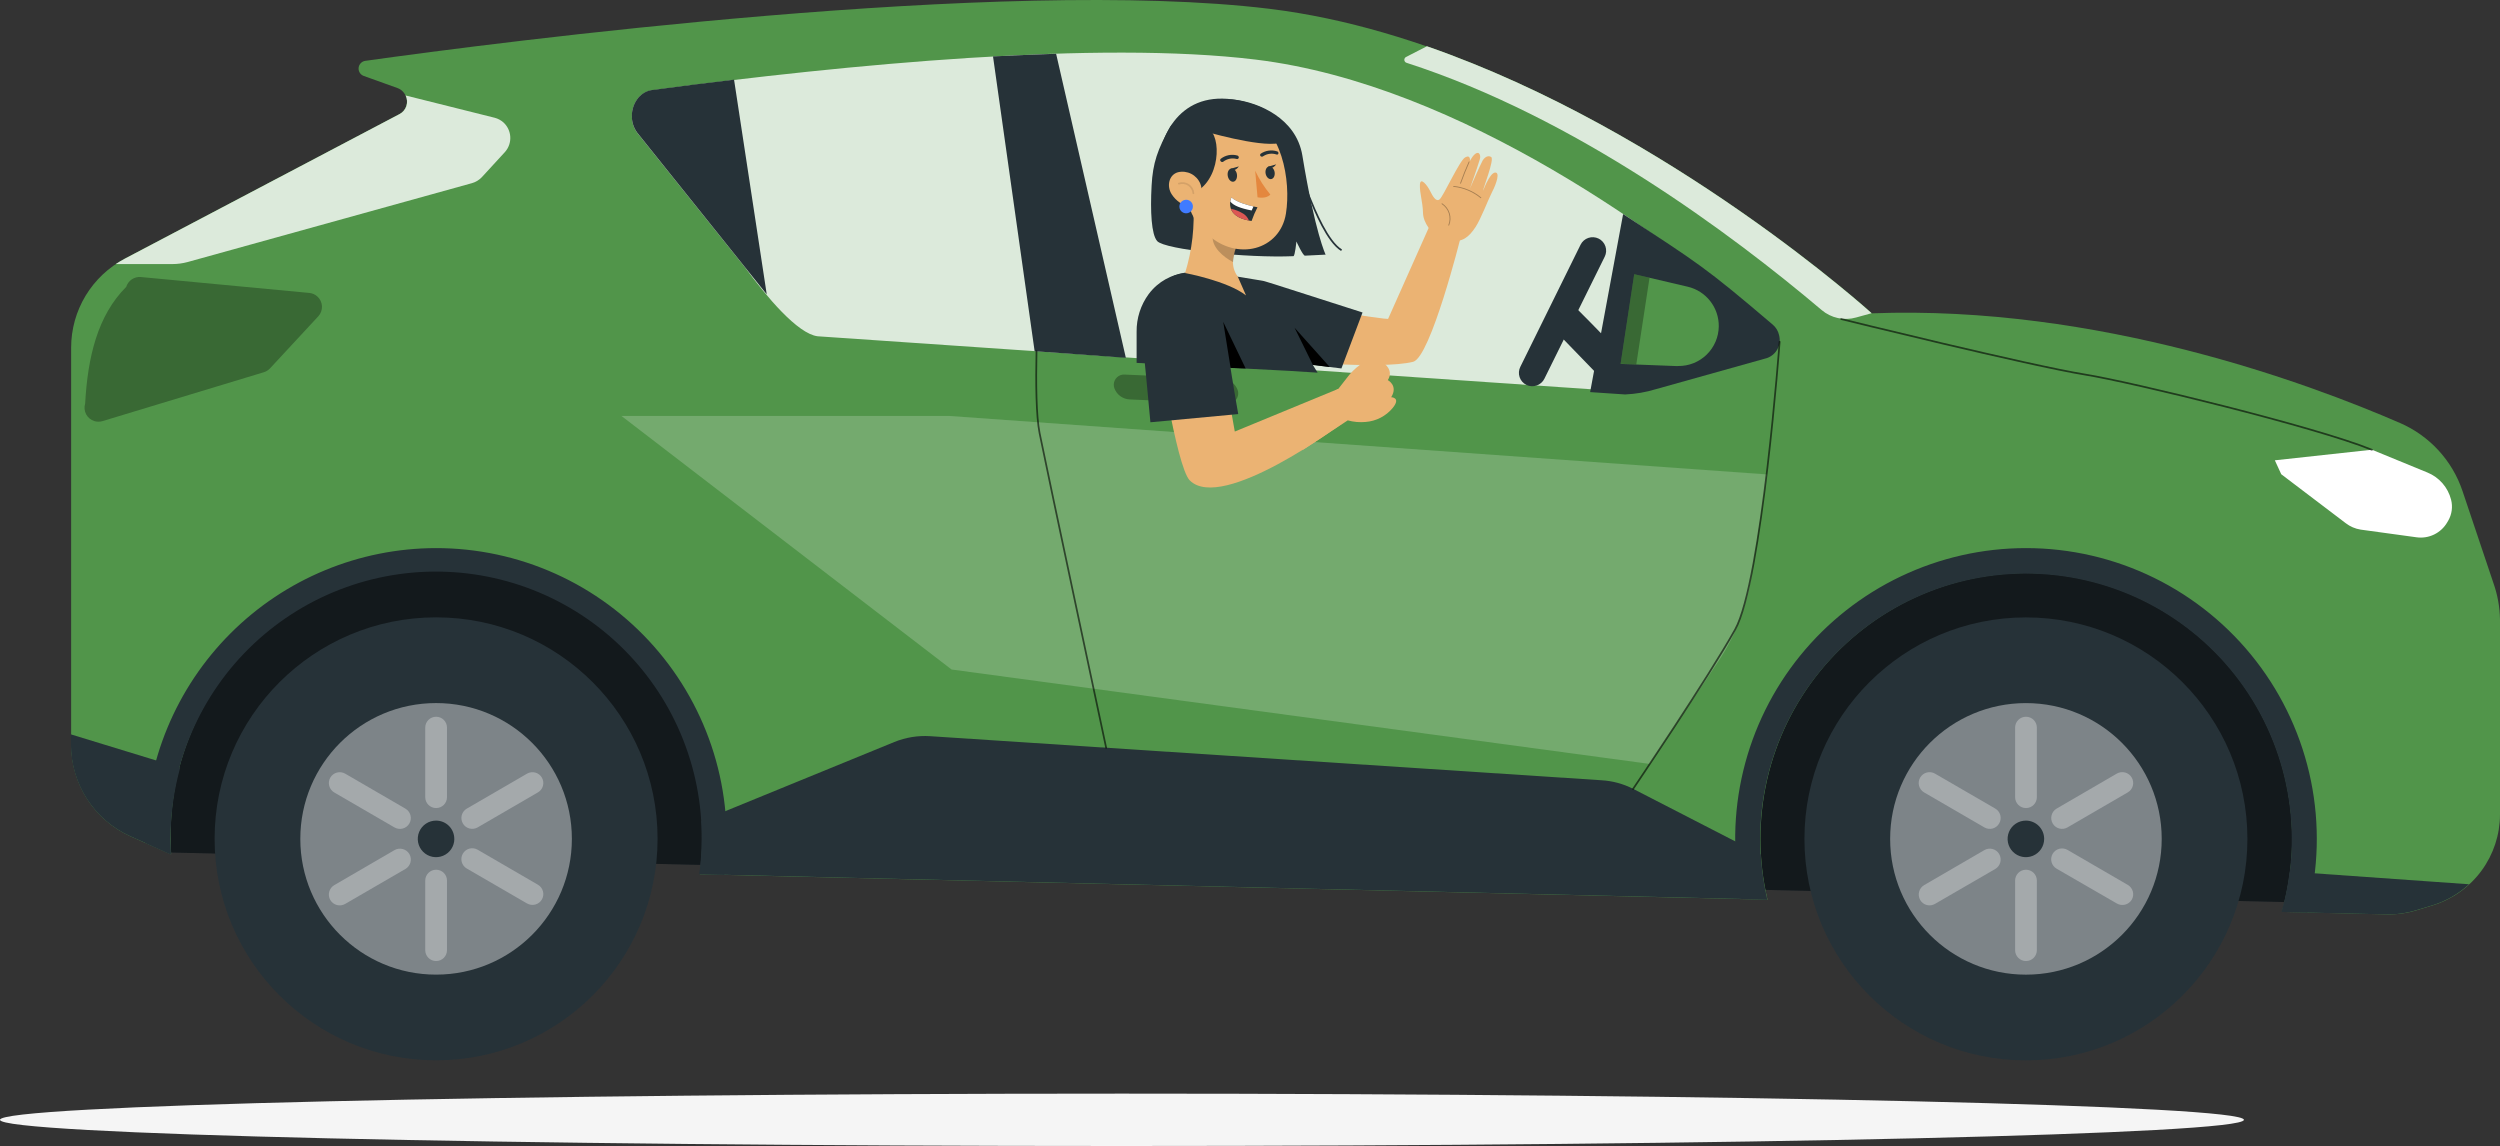 <svg width="709" height="325" viewBox="0 0 709 325" fill="none" xmlns="http://www.w3.org/2000/svg">
<rect x="0" y="0" width="709" height="325" fill="#333333" stroke="none"/>
<path d="M-0 317.58C-0 321.687 142.456 325.007 318.185 325.007C493.914 325.007 636.371 321.663 636.371 317.58C636.371 313.497 493.878 310.152 318.185 310.152C142.492 310.152 -0 313.484 -0 317.58Z" fill="#F5F5F5"/>
<path d="M47.328 241.749L684.487 256.689V147.711H41.197L47.328 241.749Z" fill="#263238"/>
<path opacity="0.5" d="M47.328 241.749L684.487 256.689V147.711H41.197L47.328 241.749Z" fill="black"/>
<path d="M709 175.677V230.941C708.999 236.709 707.152 242.325 703.729 246.967C700.306 251.609 695.486 255.033 689.977 256.738L685.469 258.107C682.699 258.975 679.805 259.384 676.903 259.319L647.144 258.616C650.311 247.541 650.897 235.887 648.859 224.55C646.821 213.213 642.212 202.493 635.386 193.214C628.56 183.936 619.698 176.345 609.481 171.024C599.265 165.703 587.965 162.795 576.449 162.521C564.933 162.248 553.508 164.616 543.05 169.446C532.592 174.275 523.38 181.437 516.121 190.381C508.862 199.325 503.749 209.814 501.175 221.041C498.601 232.269 498.633 243.937 501.27 255.151L198.473 247.953C198.959 244.416 199.198 240.849 199.188 237.278C199.263 227.303 197.358 217.411 193.583 208.177C189.808 198.943 184.237 190.55 177.195 183.485C170.152 176.419 161.777 170.822 152.555 167.017C143.334 163.212 133.448 161.275 123.472 161.318C113.497 161.361 103.628 163.384 94.44 167.269C85.252 171.154 76.926 176.824 69.945 183.95C62.964 191.076 57.466 199.517 53.771 208.784C50.076 218.05 48.257 227.958 48.419 237.933C48.419 239.399 48.528 240.841 48.528 242.295C48.116 242.142 47.711 241.968 47.317 241.774L36.957 237.157C31.956 234.898 27.713 231.245 24.736 226.635C21.759 222.025 20.176 216.654 20.175 211.167V98.602C20.173 93.408 21.59 88.313 24.275 83.866C26.959 79.42 30.808 75.792 35.406 73.375L113.232 32.445C113.93 32.072 114.506 31.505 114.89 30.813C115.274 30.12 115.449 29.332 115.396 28.542C115.342 27.752 115.061 26.995 114.587 26.361C114.113 25.727 113.465 25.243 112.723 24.969L103.199 21.552C102.723 21.391 102.316 21.074 102.044 20.651C101.772 20.229 101.651 19.727 101.702 19.227C101.753 18.727 101.972 18.26 102.323 17.901C102.674 17.541 103.137 17.312 103.635 17.25C140.628 12.064 284.453 -6.704 360.062 2.504C447.302 13.179 530.847 88.86 530.847 88.86C595.066 86.437 654.935 108.792 680.732 120C684.848 121.801 688.542 124.441 691.578 127.752C694.614 131.064 696.925 134.973 698.361 139.23L707.134 165.353C708.307 168.672 708.937 172.158 709 175.677Z" fill="#51954A"/>
<path d="M198.388 247.928C198.836 244.607 199.055 241.259 199.043 237.908C199.043 236.199 199.043 234.515 198.885 232.831L253.641 210.427C256.847 209.127 260.305 208.564 263.758 208.779L454.209 221.283C457.321 221.465 460.362 222.29 463.139 223.707L499.32 242.318C499.576 246.63 500.188 250.914 501.149 255.126L198.388 247.928Z" fill="#263238"/>
<path d="M20.114 211.141V208.27L51.084 217.745C49.275 224.313 48.362 231.095 48.37 237.907C48.37 239.373 48.479 240.815 48.479 242.269C48.066 242.116 47.662 241.942 47.267 241.748L36.883 237.132C31.884 234.871 27.644 231.217 24.669 226.607C21.695 221.997 20.113 216.627 20.114 211.141Z" fill="#263238"/>
<path d="M700.203 250.774C697.249 253.512 693.717 255.55 689.868 256.736L685.324 258.105C682.549 258.974 679.652 259.383 676.745 259.317L647.035 258.65C648.112 254.893 648.89 251.056 649.361 247.176L700.203 250.774Z" fill="#263238"/>
<path d="M123.603 155.441C135.297 155.429 146.859 157.907 157.521 162.709C168.183 167.51 177.701 174.527 185.443 183.292C193.184 192.056 198.97 202.368 202.418 213.542C205.866 224.716 206.896 236.496 205.439 248.098L198.29 247.929C199.724 237.67 199.029 227.225 196.247 217.247C193.466 207.269 188.658 197.971 182.123 189.934C175.589 181.896 167.468 175.292 158.268 170.532C149.067 165.772 138.985 162.96 128.649 162.269C118.314 161.579 107.947 163.026 98.195 166.52C88.444 170.015 79.517 175.481 71.972 182.578C64.427 189.675 58.425 198.251 54.341 207.771C50.258 217.29 48.18 227.55 48.237 237.908C48.237 239.374 48.358 240.816 48.358 242.27C47.945 242.117 47.541 241.943 47.146 241.749L41.197 239.059V237.908C41.219 216.041 49.917 195.077 65.38 179.616C80.843 164.155 101.809 155.461 123.676 155.441H123.603Z" fill="#263238"/>
<path d="M574.553 155.441C587.162 155.437 599.603 158.325 610.922 163.881C622.24 169.438 632.133 177.516 639.841 187.494C647.55 197.472 652.867 209.085 655.385 221.44C657.903 233.794 657.554 246.562 654.366 258.761L647.096 258.591C650.229 247.525 650.789 235.889 648.732 224.574C646.675 213.258 642.057 202.563 635.229 193.308C628.402 184.052 619.547 176.482 609.343 171.176C599.139 165.87 587.856 162.97 576.359 162.697C564.861 162.424 553.453 164.786 543.009 169.601C532.564 174.417 523.36 181.558 516.101 190.479C508.842 199.4 503.721 209.864 501.13 221.069C498.538 232.274 498.545 243.924 501.15 255.126L493.88 254.944C491.341 242.933 491.517 230.508 494.394 218.573C497.271 206.639 502.776 195.498 510.508 185.963C518.24 176.428 528.003 168.74 539.085 163.459C550.168 158.179 562.289 155.44 574.565 155.441H574.553Z" fill="#263238"/>
<path d="M502.786 92.024C503.507 92.667 504.052 93.484 504.37 94.397C504.688 95.31 504.767 96.289 504.601 97.241C504.435 98.193 504.028 99.087 503.42 99.839C502.812 100.59 502.023 101.174 501.126 101.535L469.622 110.356C466.847 111.143 463.942 111.362 461.08 110.998L227.712 82.088C221.874 81.263 216.55 78.302 212.772 73.776L182.128 38.128C181.088 36.9 180.45 35.381 180.299 33.779C179.875 29.719 182.431 26.06 185.981 25.6C241.852 18.172 312.529 11.472 357.143 16.876C415.618 24.012 474.493 67.972 502.786 92.024Z" fill="#51954A"/>
<path opacity="0.8" d="M501.73 92.023C502.452 92.667 502.997 93.483 503.314 94.396C503.632 95.309 503.711 96.288 503.545 97.24C503.379 98.193 502.973 99.087 502.365 99.838C501.757 100.59 500.967 101.174 500.07 101.535L468.567 110.356C465.792 111.142 462.886 111.36 460.024 110.998L231.866 95.367C226.183 94.64 217.411 84.208 211.207 75.726L181.085 38.128C180.036 36.903 179.393 35.383 179.243 33.778C178.831 29.719 181.376 26.059 184.926 25.599C240.82 18.196 311.473 11.459 356.087 16.899C414.575 24.012 473.438 67.971 501.73 92.023Z" fill="white"/>
<g opacity="0.3">
<path d="M349.278 114.273C349.982 114.01 350.556 113.484 350.879 112.806C351.203 112.127 351.25 111.35 351.01 110.638C350.684 109.733 350.097 108.946 349.322 108.376C348.548 107.807 347.621 107.48 346.661 107.439L318.889 106.227C318.515 106.206 318.14 106.26 317.786 106.385C317.065 106.647 316.476 107.184 316.147 107.878C315.818 108.572 315.776 109.367 316.029 110.092C316.359 110.998 316.951 111.785 317.73 112.353C318.509 112.921 319.44 113.243 320.404 113.279L348.175 114.491C348.554 114.492 348.928 114.418 349.278 114.273Z" fill="black"/>
</g>
<path d="M142.736 34.687C143.911 35.741 144.622 37.216 144.713 38.792C144.804 40.368 144.267 41.915 143.221 43.096L136.641 50.258C135.88 51.058 134.917 51.639 133.854 51.942L53.181 74.321C51.774 74.698 50.324 74.889 48.868 74.891H32.837C33.673 74.333 34.533 73.825 35.418 73.352L113.244 32.385C114.185 31.919 114.903 31.098 115.239 30.103C115.576 29.108 115.503 28.02 115.037 27.078L140.313 33.403C141.208 33.64 142.037 34.08 142.736 34.687Z" fill="#51954A"/>
<path d="M645.144 130.544L672.673 127.539L688.425 134.009C690.066 134.678 691.528 135.722 692.691 137.059C693.855 138.395 694.689 139.986 695.125 141.704C695.648 143.72 695.356 145.861 694.314 147.665L694.035 148.138C693.171 149.627 691.884 150.825 690.337 151.58C688.789 152.335 687.053 152.613 685.347 152.378L669.474 150.197C667.944 149.956 666.499 149.335 665.27 148.392L646.961 134.494L645.144 130.544Z" fill="white"/>
<path d="M530.787 88.826L526.401 90.038C524.723 90.516 522.953 90.574 521.248 90.207C519.543 89.839 517.954 89.057 516.623 87.93C491.105 66.35 446.745 33.235 398.884 17.81C398.718 17.756 398.572 17.655 398.463 17.519C398.354 17.383 398.287 17.218 398.27 17.044C398.253 16.87 398.288 16.696 398.369 16.541C398.45 16.387 398.574 16.259 398.727 16.174L404.676 13.121C473.729 37.1 530.787 88.826 530.787 88.826Z" fill="#51954A"/>
<path opacity="0.8" d="M530.787 88.826L526.401 90.038C524.723 90.516 522.953 90.574 521.248 90.207C519.543 89.839 517.954 89.057 516.623 87.93C491.105 66.35 446.745 33.235 398.884 17.81C398.718 17.756 398.572 17.655 398.463 17.519C398.354 17.383 398.287 17.218 398.27 17.044C398.253 16.87 398.288 16.696 398.369 16.541C398.45 16.387 398.574 16.259 398.727 16.174L404.676 13.121C473.729 37.1 530.787 88.826 530.787 88.826Z" fill="white"/>
<path opacity="0.2" d="M269.162 117.961L501.149 134.549L496.775 163.169C495.44 171.934 492.193 180.298 487.264 187.669L467.877 216.652L269.865 189.874L176.239 117.961H269.162Z" fill="white"/>
<path d="M123.675 300.708C88.984 300.708 60.862 272.586 60.862 237.895C60.862 203.204 88.984 175.082 123.675 175.082C158.366 175.082 186.488 203.204 186.488 237.895C186.488 272.586 158.366 300.708 123.675 300.708Z" fill="#263238"/>
<path opacity="0.4" d="M123.676 276.405C102.409 276.405 85.169 259.164 85.169 237.898C85.169 216.631 102.409 199.391 123.676 199.391C144.942 199.391 162.183 216.631 162.183 237.898C162.183 259.164 144.942 276.405 123.676 276.405Z" fill="white"/>
<g opacity="0.3">
<path d="M123.677 203.27H123.689C125.389 203.27 126.767 204.647 126.767 206.347V226.085C126.767 227.785 125.389 229.163 123.689 229.163H123.677C121.977 229.163 120.599 227.785 120.599 226.085V206.347C120.599 204.647 121.977 203.27 123.677 203.27Z" fill="white"/>
</g>
<g opacity="0.3">
<path d="M123.677 246.656H123.689C125.389 246.656 126.767 248.034 126.767 249.734V269.472C126.767 271.172 125.389 272.55 123.689 272.55H123.677C121.977 272.55 120.599 271.172 120.599 269.472V249.734C120.599 248.034 121.977 246.656 123.677 246.656Z" fill="white"/>
</g>
<g opacity="0.3">
<path d="M111.911 234.674C112.62 235.077 113.459 235.181 114.245 234.966C115.031 234.75 115.7 234.231 116.104 233.523C116.508 232.817 116.616 231.98 116.405 231.194C116.194 230.409 115.68 229.739 114.977 229.331L97.892 219.407C97.18 218.999 96.335 218.889 95.542 219.103C94.75 219.316 94.074 219.835 93.663 220.546C93.263 221.256 93.157 222.095 93.371 222.882C93.584 223.669 94.098 224.34 94.802 224.751L111.875 234.662L111.911 234.674Z" fill="white"/>
</g>
<g opacity="0.3">
<path d="M149.485 256.225C150.191 256.63 151.028 256.738 151.814 256.527C152.599 256.316 153.269 255.802 153.677 255.098C153.879 254.749 154.01 254.364 154.063 253.964C154.115 253.564 154.088 253.158 153.984 252.768C153.879 252.379 153.699 252.014 153.453 251.694C153.207 251.375 152.9 251.107 152.55 250.906L135.466 240.982C135.117 240.778 134.731 240.645 134.33 240.59C133.93 240.536 133.522 240.561 133.132 240.665C132.741 240.768 132.374 240.948 132.053 241.194C131.732 241.44 131.463 241.747 131.261 242.097C131.057 242.447 130.923 242.834 130.869 243.235C130.814 243.637 130.839 244.045 130.943 244.437C131.046 244.829 131.226 245.196 131.472 245.518C131.718 245.84 132.025 246.111 132.376 246.314L149.473 256.225H149.485Z" fill="white"/>
</g>
<g opacity="0.3">
<path d="M97.891 256.351L114.976 246.44C115.684 246.027 116.201 245.351 116.412 244.558C116.623 243.766 116.512 242.922 116.103 242.211C115.686 241.507 115.008 240.995 114.217 240.786C113.425 240.578 112.584 240.689 111.874 241.096L94.801 251.02C94.097 251.431 93.583 252.102 93.37 252.889C93.156 253.675 93.262 254.515 93.662 255.224C93.866 255.577 94.136 255.885 94.459 256.132C94.782 256.38 95.15 256.561 95.543 256.666C95.936 256.77 96.345 256.796 96.748 256.742C97.151 256.689 97.54 256.556 97.891 256.351Z" fill="white"/>
</g>
<g opacity="0.3">
<path d="M131.261 233.532C131.671 234.237 132.345 234.751 133.133 234.96C133.921 235.169 134.76 235.056 135.466 234.647L152.55 224.723C152.9 224.522 153.207 224.255 153.453 223.935C153.699 223.615 153.879 223.25 153.984 222.861C154.088 222.472 154.115 222.065 154.063 221.665C154.01 221.266 153.879 220.88 153.677 220.531C153.267 219.826 152.595 219.313 151.807 219.101C151.02 218.89 150.18 218.999 149.473 219.404L132.376 229.328C132.027 229.531 131.721 229.801 131.476 230.122C131.232 230.443 131.053 230.81 130.951 231.201C130.848 231.591 130.824 231.999 130.879 232.399C130.935 232.799 131.069 233.184 131.273 233.532H131.261Z" fill="white"/>
</g>
<path d="M128.838 237.884C128.838 236.515 128.295 235.203 127.327 234.234C126.359 233.266 125.046 232.723 123.677 232.723C122.651 232.72 121.647 233.022 120.792 233.591C119.938 234.159 119.271 234.968 118.877 235.916C118.483 236.863 118.378 237.906 118.577 238.913C118.776 239.92 119.269 240.845 119.993 241.571C120.718 242.298 121.642 242.793 122.648 242.994C123.655 243.195 124.698 243.093 125.646 242.701C126.595 242.309 127.405 241.644 127.976 240.791C128.546 239.938 128.851 238.935 128.851 237.909L128.838 237.884Z" fill="#263238"/>
<path d="M574.552 300.724C539.861 300.724 511.739 272.602 511.739 237.911C511.739 203.22 539.861 175.098 574.552 175.098C609.243 175.098 637.365 203.22 637.365 237.911C637.365 272.602 609.243 300.724 574.552 300.724Z" fill="#263238"/>
<path opacity="0.4" d="M574.553 276.412C553.286 276.412 536.046 259.172 536.046 237.905C536.046 216.639 553.286 199.398 574.553 199.398C595.819 199.398 613.06 216.639 613.06 237.905C613.06 259.172 595.819 276.412 574.553 276.412Z" fill="white"/>
<g opacity="0.3">
<path d="M574.564 203.27H574.576C576.275 203.27 577.653 204.647 577.653 206.347V226.085C577.653 227.785 576.275 229.163 574.576 229.163H574.564C572.864 229.163 571.486 227.785 571.486 226.085V206.347C571.486 204.647 572.864 203.27 574.564 203.27Z" fill="white"/>
</g>
<g opacity="0.3">
<path d="M574.564 246.656H574.576C576.275 246.656 577.653 248.034 577.653 249.734V269.472C577.653 271.172 576.275 272.55 574.576 272.55H574.564C572.864 272.55 571.486 271.172 571.486 269.472V249.734C571.486 248.034 572.864 246.656 574.564 246.656Z" fill="white"/>
</g>
<g opacity="0.3">
<path d="M562.811 234.673C563.159 234.871 563.543 234.999 563.941 235.048C564.338 235.098 564.742 235.068 565.128 234.961C565.514 234.854 565.875 234.672 566.191 234.425C566.507 234.178 566.77 233.871 566.967 233.522C567.171 233.174 567.305 232.788 567.361 232.388C567.416 231.988 567.392 231.581 567.289 231.19C567.187 230.8 567.008 230.433 566.764 230.112C566.519 229.79 566.213 229.52 565.864 229.317L548.755 219.394C548.404 219.192 548.017 219.062 547.616 219.01C547.215 218.958 546.807 218.986 546.417 219.091C546.026 219.197 545.66 219.379 545.34 219.626C545.02 219.874 544.752 220.182 544.551 220.533C544.349 220.884 544.219 221.271 544.167 221.672C544.115 222.073 544.143 222.481 544.248 222.871C544.354 223.262 544.536 223.627 544.783 223.948C545.031 224.268 545.339 224.536 545.69 224.737L562.762 234.649L562.811 234.673Z" fill="white"/>
</g>
<g opacity="0.3">
<path d="M604.565 255.151C604.767 254.802 604.898 254.416 604.95 254.016C605.003 253.617 604.976 253.21 604.871 252.821C604.767 252.431 604.586 252.066 604.34 251.747C604.094 251.427 603.788 251.159 603.438 250.958L586.354 241.035C586.003 240.83 585.615 240.696 585.213 240.642C584.81 240.587 584.401 240.612 584.008 240.715C583.615 240.819 583.247 240.999 582.924 241.245C582.6 241.491 582.329 241.798 582.125 242.15C581.717 242.86 581.608 243.703 581.821 244.494C582.035 245.284 582.554 245.958 583.264 246.366L600.336 256.229C601.041 256.643 601.881 256.761 602.672 256.559C603.464 256.358 604.144 255.851 604.565 255.151Z" fill="white"/>
</g>
<g opacity="0.3">
<path d="M544.564 255.231C544.764 255.581 545.032 255.888 545.352 256.134C545.672 256.379 546.038 256.559 546.427 256.663C546.817 256.766 547.224 256.792 547.623 256.737C548.023 256.683 548.408 256.55 548.756 256.346L565.865 246.435C566.569 246.018 567.081 245.34 567.287 244.547C567.494 243.755 567.379 242.914 566.968 242.206C566.557 241.501 565.884 240.988 565.096 240.779C564.308 240.57 563.469 240.682 562.763 241.091L545.691 251.015C544.986 251.425 544.472 252.097 544.261 252.885C544.05 253.673 544.159 254.512 544.564 255.219V255.231Z" fill="white"/>
</g>
<g opacity="0.3">
<path d="M582.149 233.552C582.353 233.9 582.624 234.205 582.945 234.448C583.267 234.692 583.634 234.869 584.025 234.97C584.415 235.072 584.822 235.095 585.222 235.039C585.621 234.982 586.006 234.848 586.354 234.643L603.438 224.719C603.788 224.518 604.094 224.25 604.34 223.931C604.586 223.611 604.767 223.246 604.871 222.857C604.976 222.467 605.003 222.061 604.95 221.661C604.898 221.261 604.767 220.876 604.565 220.527C604.154 219.816 603.479 219.297 602.686 219.083C601.893 218.87 601.048 218.979 600.336 219.388L583.264 229.311C582.559 229.722 582.045 230.394 581.834 231.181C581.623 231.969 581.732 232.808 582.137 233.516L582.149 233.552Z" fill="white"/>
</g>
<path d="M574.552 232.723C573.526 232.72 572.522 233.022 571.667 233.591C570.813 234.159 570.146 234.968 569.752 235.916C569.358 236.863 569.253 237.906 569.452 238.913C569.651 239.92 570.143 240.845 570.868 241.571C571.593 242.298 572.517 242.793 573.523 242.994C574.53 243.195 575.573 243.093 576.521 242.701C577.47 242.309 578.28 241.644 578.851 240.791C579.421 239.938 579.726 238.935 579.726 237.909C579.726 236.535 579.181 235.218 578.211 234.246C577.241 233.274 575.925 232.726 574.552 232.723Z" fill="#263238"/>
<path opacity="0.3" d="M26.755 119.42C26.257 119.266 25.795 119.014 25.395 118.681C24.995 118.347 24.664 117.938 24.422 117.477C24.18 117.015 24.031 116.511 23.985 115.992C23.938 115.473 23.994 114.95 24.15 114.452C24.877 101.221 27.688 89.456 35.794 81.362C36.059 80.498 36.61 79.75 37.356 79.241C38.103 78.732 39.001 78.493 39.902 78.563L87.763 83.082C88.599 83.166 89.385 83.519 90.004 84.088C90.392 84.436 90.707 84.858 90.93 85.328C91.154 85.799 91.283 86.309 91.309 86.829C91.335 87.349 91.257 87.87 91.081 88.36C90.905 88.85 90.634 89.301 90.283 89.686L76.579 104.468C76.103 104.978 75.501 105.354 74.834 105.559L29.009 119.445C28.27 119.649 27.489 119.64 26.755 119.42Z" fill="black"/>
<path d="M504.555 95.074C504.9 96.386 504.739 97.78 504.103 98.978C503.468 100.177 502.405 101.093 501.126 101.544L469.622 110.365C466.782 111.236 463.842 111.741 460.874 111.868L450.962 111.201L460.317 60.711C481.897 74.888 483.338 75.542 502.725 92.045C503.659 92.82 504.303 93.887 504.555 95.074Z" fill="#263238"/>
<path d="M299.515 15.25L319.289 101.473L293.42 99.607L281.618 16.001C287.66 15.694 293.626 15.444 299.515 15.25Z" fill="#263238"/>
<path d="M217.448 83.48L181.098 38.103C180.025 36.866 179.368 35.323 179.22 33.693C178.844 29.646 181.389 26.011 184.903 25.526C192.342 24.52 200.267 23.551 208.179 22.594" fill="#263238"/>
<path d="M475.934 103.801C477.428 103.818 478.911 103.541 480.298 102.986C481.685 102.43 482.949 101.607 484.018 100.563C485.087 99.519 485.94 98.274 486.528 96.9C487.116 95.526 487.427 94.05 487.445 92.556C487.474 89.96 486.618 87.43 485.016 85.386C483.415 83.341 481.164 81.904 478.636 81.312L463.466 77.762L459.6 103.207L475.631 103.825L475.934 103.801Z" fill="#51954A"/>
<path opacity="0.3" d="M464.048 103.352L459.613 103.183L463.466 77.762L467.804 78.779L464.048 103.352Z" fill="black"/>
<path opacity="0.6" d="M293.953 99.617C293.759 108.547 293.856 117.998 294.825 122.833C296.97 133.568 313.703 212.061 313.703 212.061" stroke="black" stroke-width="0.5" stroke-linecap="round" stroke-linejoin="round"/>
<path opacity="0.6" d="M504.699 96.93C504.699 96.93 499.695 164.783 492.086 178.536C484.658 191.925 463.139 223.744 463.139 223.744" stroke="black" stroke-width="0.5" stroke-linecap="round" stroke-linejoin="round"/>
<path opacity="0.6" d="M522.159 90.484C522.159 90.484 575.642 103.692 591.382 106.236C604.31 108.308 656.812 121.091 672.673 127.562" stroke="black" stroke-width="0.5" stroke-linecap="round" stroke-linejoin="round"/>
<path opacity="0.8" d="M142.736 34.687C143.911 35.741 144.622 37.216 144.713 38.792C144.804 40.368 144.267 41.915 143.221 43.096L136.641 50.258C135.88 51.058 134.917 51.639 133.854 51.942L53.181 74.321C51.774 74.698 50.324 74.889 48.868 74.891H32.837C33.673 74.333 34.533 73.825 35.418 73.352L113.244 32.385C114.185 31.919 114.903 31.098 115.239 30.103C115.576 29.108 115.503 28.02 115.037 27.078L140.313 33.403C141.208 33.64 142.037 34.08 142.736 34.687Z" fill="white"/>
<path d="M445.764 86.258C446.491 86.694 455.058 95.551 455.058 95.551L453.386 106.529L442.614 95.406L445.764 86.258Z" fill="#263238"/>
<path d="M432.86 109.145C433.769 109.594 434.82 109.664 435.781 109.339C436.742 109.014 437.535 108.321 437.985 107.412L455.106 72.782C455.328 72.333 455.46 71.844 455.493 71.344C455.526 70.844 455.46 70.342 455.299 69.867C455.138 69.392 454.885 68.954 454.555 68.576C454.224 68.199 453.823 67.891 453.373 67.669C452.923 67.445 452.433 67.312 451.932 67.278C451.43 67.244 450.927 67.309 450.451 67.471C449.974 67.632 449.535 67.885 449.157 68.216C448.779 68.548 448.47 68.951 448.248 69.402L431.163 104.032C430.712 104.935 430.638 105.98 430.955 106.939C431.273 107.897 431.958 108.69 432.86 109.145Z" fill="#263238"/>
<path d="M414.211 67.463C414.211 67.463 405.729 101.293 400.773 102.602C391.759 104.916 360.788 102.323 361.394 101.33L362.703 85.772C362.703 85.772 393.928 90.934 393.685 90.388L405.426 64.059L414.211 67.463Z" fill="#EBB373"/>
<path d="M406.421 66.103C406.421 66.103 403.634 63.51 403.562 60.359C403.489 57.209 402.58 54.725 402.689 52.387C402.798 50.048 404.749 52.532 405.524 54.059C406.3 55.586 407.197 57.33 408.251 56.555C409.305 55.779 413.909 45.529 415.521 44.632C417.132 43.735 416.878 45.626 416.878 45.626C416.878 45.626 418.09 43.202 419.168 43.372C419.459 43.372 420.04 44.014 419.665 45.214C418.853 47.928 416.842 53.538 416.842 53.538C416.951 53.211 419.931 46.474 420.477 45.517C421.24 44.305 422.221 44.075 422.9 44.535C423.906 45.189 420.476 53.671 420.598 54.132C420.598 54.132 422.403 49.188 423.93 48.946C425.456 48.703 424.499 51.89 423.118 54.531C421.906 56.955 420.004 62.032 418.477 64.37C416.599 67.242 414.697 68.756 411.51 68.272C409.656 67.998 407.903 67.251 406.421 66.103Z" fill="#EBB373"/>
<path opacity="0.3" d="M416.635 45.918C415.738 47.921 414.93 49.941 414.211 51.976" stroke="black" stroke-width="0.25" stroke-linecap="round" stroke-linejoin="round"/>
<path opacity="0.3" d="M419.967 56.082C417.765 54.275 415.081 53.155 412.248 52.859" stroke="black" stroke-width="0.25" stroke-linecap="round" stroke-linejoin="round"/>
<path opacity="0.3" d="M408.953 57.781C409.925 58.421 410.648 59.375 411.001 60.483C411.351 61.591 411.304 62.787 410.868 63.864" stroke="black" stroke-width="0.25" stroke-linecap="round" stroke-linejoin="round"/>
<path d="M325.771 83.397C331.441 75.908 340.444 76.66 346.297 77.689L357.88 79.592C358.251 79.649 358.615 79.738 358.971 79.858L361.612 80.67L386.415 88.619L380.429 104.492L372.323 103.498L373.68 105.691L365.732 105.182L322.342 102.917V94.12C322.29 90.268 323.494 86.504 325.771 83.397Z" fill="#263238"/>
<path d="M328.123 95.888C328.123 95.888 333.563 132.372 337.416 136.237C346.601 145.47 380.612 120.073 380.612 120.073L379.558 110.271L350.187 122.388L344.686 91.441L328.123 95.888Z" fill="#EBB373"/>
<path d="M323.65 93.405C323.916 94.302 326.255 119.759 326.255 119.759L351.167 117.433C351.167 117.433 349.871 110.369 347.992 98.046C346.017 85.166 344.878 78.659 338.493 77.617C326.412 75.594 323.65 93.405 323.65 93.405Z" fill="#263238"/>
<path d="M331.999 35.769C328.243 42.361 326.934 46.299 326.595 52.623C326.195 60.003 326.534 66.521 328.182 68.375C330.339 70.799 353.7 73.222 366.798 72.653C367.271 72.653 367.658 68.484 367.658 68.484C367.658 68.484 369.512 72.543 370.082 72.507C373.656 72.35 375.946 72.216 375.946 72.216C375.946 72.216 372.978 66.158 369.355 44.13C367.586 33.394 356.778 29.105 350.416 28.293C339.85 26.985 331.999 35.769 331.999 35.769Z" fill="#263238"/>
<path d="M363.127 56.512C366.556 50.587 369.961 34.617 355.676 29.698C337.852 23.542 329.879 34.908 328.34 46.176C326.801 57.445 333.187 65.951 344.94 65.103C356.693 64.255 360.765 60.62 363.127 56.512Z" fill="#263238"/>
<path d="M338.385 57.309L348.914 67.002L350.901 69.159C350.314 70.635 349.907 72.177 349.69 73.751C349.539 75.412 350.009 77.07 351.01 78.404L353.373 83.784C348.102 79.652 336.095 77.434 336.095 77.434C338.097 70.925 338.873 64.101 338.385 57.309Z" fill="#EBB373"/>
<path opacity="0.2" d="M349.691 74.331C346.855 72.816 343.632 70.114 343.899 66.843C343.963 65.643 344.171 64.455 344.517 63.305L350.49 70.478C350.087 71.73 349.819 73.022 349.691 74.331Z" fill="black"/>
<path d="M335.028 46.611C336.458 56.91 336.846 61.284 342.432 66.458C350.829 74.237 363.03 70.917 364.69 60.581C366.181 51.263 363.6 35.996 353.252 32.131C351.058 31.229 348.663 30.928 346.314 31.26C343.965 31.593 341.748 32.546 339.89 34.022C338.033 35.498 336.603 37.442 335.748 39.655C334.894 41.868 334.645 44.269 335.028 46.611Z" fill="#EBB373"/>
<path d="M348.163 49.7C348.272 50.742 348.951 51.566 349.678 51.542C350.405 51.518 350.89 50.669 350.817 49.627C350.744 48.585 350.029 47.761 349.302 47.786C348.575 47.81 348.054 48.658 348.163 49.7Z" fill="#263238"/>
<path d="M358.898 49.033C359.008 50.026 359.674 50.814 360.389 50.802C361.104 50.79 361.6 49.954 361.504 48.972C361.407 47.991 360.728 47.191 360.013 47.203C359.298 47.215 358.802 48.015 358.898 49.033Z" fill="#263238"/>
<path d="M346.527 45.947C346.597 45.962 346.669 45.961 346.738 45.944C346.807 45.927 346.872 45.895 346.927 45.85C347.448 45.443 348.056 45.162 348.703 45.027C349.35 44.893 350.019 44.909 350.659 45.074C350.722 45.099 350.79 45.11 350.858 45.108C350.926 45.105 350.993 45.088 351.054 45.059C351.116 45.029 351.171 44.987 351.215 44.936C351.26 44.884 351.293 44.824 351.313 44.759C351.343 44.621 351.32 44.477 351.248 44.356C351.176 44.234 351.061 44.145 350.925 44.105C350.12 43.879 349.272 43.845 348.451 44.007C347.63 44.169 346.859 44.522 346.2 45.038C346.149 45.082 346.108 45.137 346.079 45.199C346.051 45.26 346.037 45.327 346.037 45.395C346.037 45.463 346.051 45.53 346.079 45.592C346.108 45.654 346.149 45.708 346.2 45.753C346.284 45.853 346.399 45.921 346.527 45.947Z" fill="#263238"/>
<path d="M362.327 43.823C362.438 43.764 362.521 43.664 362.557 43.544C362.591 43.414 362.571 43.276 362.503 43.161C362.435 43.045 362.324 42.961 362.194 42.927C361.415 42.673 360.587 42.602 359.776 42.719C358.965 42.837 358.192 43.14 357.517 43.605C357.468 43.648 357.429 43.702 357.402 43.761C357.375 43.821 357.361 43.885 357.361 43.95C357.361 44.016 357.375 44.08 357.402 44.14C357.429 44.199 357.468 44.253 357.517 44.296C357.619 44.386 357.75 44.436 357.886 44.436C358.023 44.436 358.154 44.386 358.256 44.296C358.796 43.938 359.411 43.708 360.053 43.622C360.695 43.536 361.348 43.596 361.964 43.799C362.078 43.849 362.207 43.858 362.327 43.823Z" fill="#263238"/>
<path d="M343.244 36.914C346.685 40.209 345.667 53.332 336.507 55.464C325.759 53.501 332.944 27.111 343.244 36.914Z" fill="#263238"/>
<path d="M356.62 58.783C355.971 60.038 355.412 61.338 354.948 62.672L354.209 62.551C350.889 61.933 349.544 60.54 349.071 59.195C348.853 58.531 348.795 57.825 348.902 57.135C348.954 56.743 349.06 56.36 349.217 55.996C350.78 57.377 353.845 58.189 355.493 58.553C356.184 58.722 356.62 58.783 356.62 58.783Z" fill="#263238"/>
<path d="M355.494 58.553L354.973 59.692C351.835 59.098 349.714 58.262 348.915 57.135C348.967 56.743 349.073 56.36 349.23 55.996C350.781 57.377 353.846 58.189 355.494 58.553Z" fill="white"/>
<path d="M354.21 62.556C350.89 61.938 349.545 60.544 349.072 59.199C350.33 59.459 351.532 59.939 352.623 60.617C353.344 61.079 353.899 61.758 354.21 62.556Z" fill="#DC5753"/>
<path d="M355.967 48.414C357.11 50.84 358.556 53.112 360.269 55.175C359.057 56.508 356.634 55.951 356.634 55.951L355.967 48.414Z" fill="#E4873E"/>
<path d="M351.338 47.188L348.987 47.866C350.126 49.029 351.338 47.188 351.338 47.188Z" fill="#263238"/>
<path d="M361.928 46.609L359.589 47.288C360.716 48.427 361.928 46.609 361.928 46.609Z" fill="#263238"/>
<path d="M353.07 29.849C357.226 31.061 361.879 37.907 362.764 40.597C357.008 41.808 341.111 37.095 341.111 37.095C341.111 37.095 330.8 40.464 335.852 34.926C340.905 29.389 353.07 29.849 353.07 29.849Z" fill="#263238"/>
<path d="M332.29 55.09C333.481 56.94 335.353 58.246 337.5 58.725C340.263 59.282 341.475 54.811 340.42 52.121C339.926 50.906 339.013 49.907 337.846 49.307C336.679 48.707 335.336 48.544 334.059 48.85C331.515 49.565 330.788 52.763 332.29 55.09Z" fill="#EBB373"/>
<path d="M367.865 42.25C368.498 46.799 369.615 51.267 371.197 55.578C372.93 59.819 376.529 68.592 380.467 70.967" stroke="#263238" stroke-width="0.5" stroke-miterlimit="10"/>
<path d="M338.313 58.481C338.332 58.861 338.237 59.239 338.041 59.566C337.845 59.894 337.556 60.155 337.211 60.318C336.866 60.481 336.481 60.537 336.104 60.481C335.727 60.425 335.375 60.257 335.093 60.001C334.81 59.744 334.611 59.41 334.519 59.039C334.427 58.669 334.447 58.28 334.577 57.921C334.706 57.563 334.939 57.251 335.246 57.024C335.553 56.798 335.921 56.668 336.302 56.651C336.554 56.638 336.807 56.675 337.045 56.76C337.283 56.845 337.502 56.977 337.689 57.147C337.876 57.317 338.027 57.522 338.134 57.751C338.241 57.98 338.302 58.228 338.313 58.481Z" fill="#407BFF"/>
<path opacity="0.1" d="M334.326 52.075C334.777 51.924 335.257 51.879 335.729 51.941C336.201 52.004 336.652 52.173 337.049 52.435C337.446 52.698 337.778 53.047 338.02 53.457C338.262 53.867 338.407 54.327 338.445 54.801" stroke="black" stroke-width="0.5" stroke-linecap="round" stroke-linejoin="round"/>
<path d="M367.998 117.06L379.557 110.275L382.707 106.24C382.707 106.24 385.955 102.411 388.572 102.157C389.886 102.114 391.191 102.389 392.377 102.956C392.377 102.956 395.406 104.871 393.588 107.803C393.588 107.803 396.581 109.342 394.545 112.65C394.545 112.65 397.417 112.71 394.957 115.715C394.01 116.852 392.844 117.787 391.528 118.466C390.213 119.144 388.775 119.552 387.3 119.665C385.594 119.826 383.874 119.674 382.223 119.217L369.464 127.602L367.998 117.06Z" fill="#EBB373"/>
<path d="M349 104.347L346.903 91.273L353.265 104.493L349 104.347Z" fill="black"/>
<path d="M372.336 103.495L367.138 92.941L377.122 104.089L372.336 103.495Z" fill="black"/>
</svg>
